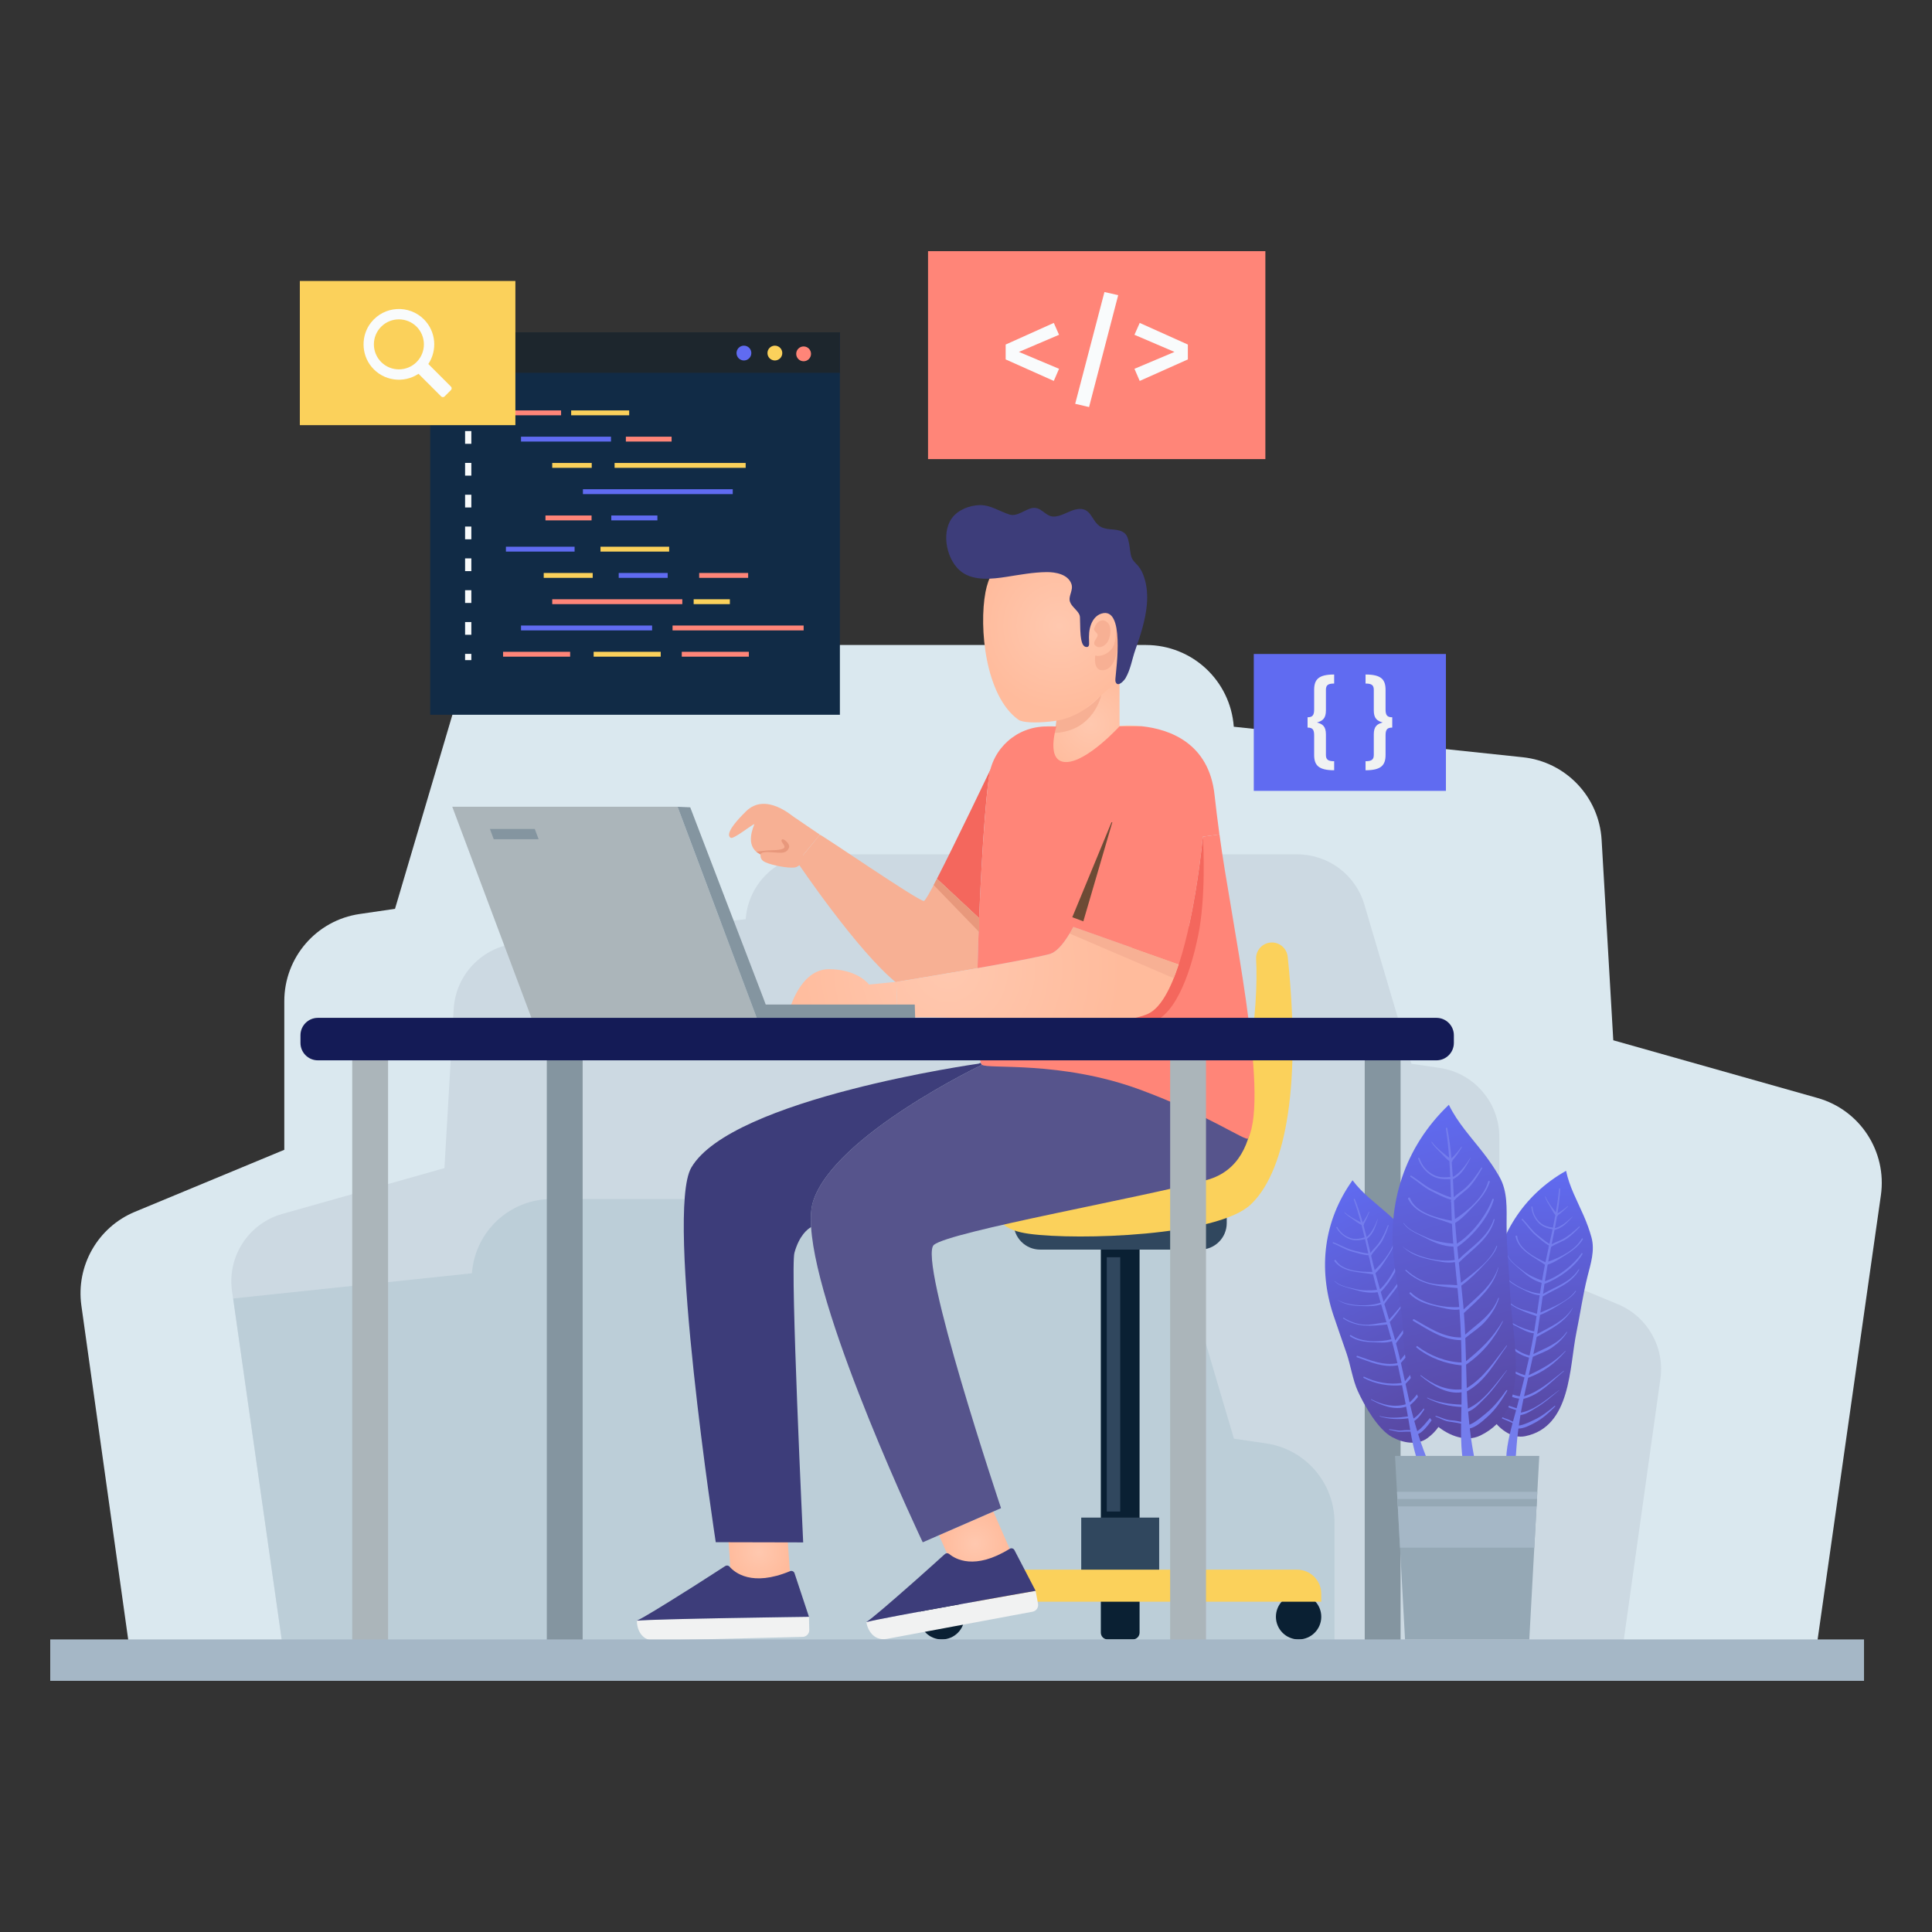 <svg width="500" height="500" viewBox="0 0 500 500" fill="none" xmlns="http://www.w3.org/2000/svg">
<rect x="0" y="0" width="500" height="500" fill="#333333" stroke="none"/>
<path d="M486.774 309.323L469.638 429.642H33.924L21.056 337.856C19.625 327.571 25.31 317.606 34.905 313.617L73.576 297.568V259.109C73.576 247.779 81.871 238.17 93.084 236.541L102.228 235.202L117.588 183.266C120.45 173.566 129.356 166.926 139.454 166.926H296.562C302.538 166.926 308.012 169.232 312.093 173.022C316.175 176.826 318.865 182.113 319.303 188.078L394.113 195.976C405.219 197.156 413.832 206.181 414.495 217.326L417.517 269.223L470.381 284.159C481.38 287.256 488.377 298.018 486.774 309.323Z" fill="#DAE8EF"/>
<path d="M60.046 334.137L73.648 429.641H419.5L429.714 356.784C430.85 348.621 426.337 340.711 418.721 337.545L388.026 324.806V294.279C388.026 285.285 381.441 277.659 372.541 276.366L365.282 275.303L353.09 234.077C350.818 226.377 343.749 221.107 335.733 221.107H211.03C206.286 221.107 201.941 222.938 198.701 225.946C195.461 228.965 193.326 233.162 192.978 237.896L133.596 244.166C124.781 245.103 117.943 252.266 117.417 261.112L115.019 302.306L73.058 314.161C64.328 316.622 58.774 325.164 60.046 334.137Z" fill="#CCD9E2"/>
<path d="M345.372 394.053C345.372 383.76 337.835 375.031 327.651 373.551L319.343 372.334L305.39 325.152C302.789 316.339 294.699 310.308 285.525 310.308H142.799C137.37 310.308 132.398 312.402 128.689 315.846C124.981 319.301 122.537 324.105 122.14 329.522L60.347 336.046L73.677 429.641H346.939L345.373 428.991V394.053H345.372Z" fill="#BCCED8"/>
<path d="M217.362 86.022H111.341V184.979H217.362V86.022Z" fill="#112B46"/>
<path d="M217.362 86.022H111.341V96.487H217.362V86.022Z" fill="#1D262D"/>
<path d="M194.445 91.373C194.445 92.433 193.586 93.291 192.527 93.291C191.467 93.291 190.609 92.433 190.609 91.373C190.609 90.314 191.467 89.455 192.527 89.455C193.586 89.455 194.445 90.314 194.445 91.373Z" fill="#606BF1"/>
<path d="M202.455 91.373C202.455 92.433 201.596 93.291 200.537 93.291C199.477 93.291 198.618 92.433 198.618 91.373C198.618 90.314 199.477 89.455 200.537 89.455C201.596 89.455 202.455 90.314 202.455 91.373Z" fill="#FBD15B"/>
<path d="M209.893 91.575C209.893 92.635 209.034 93.494 207.975 93.494C206.915 93.494 206.056 92.635 206.056 91.575C206.056 90.516 206.915 89.657 207.975 89.657C209.034 89.657 209.893 90.516 209.893 91.575Z" fill="#FF8578"/>
<path d="M145.209 106.216H130.193V107.478H145.209V106.216Z" fill="#FF8578"/>
<path d="M162.833 106.216H147.817V107.478H162.833V106.216Z" fill="#FBD15B"/>
<path d="M158.123 113.014H134.838V114.276H158.123V113.014Z" fill="#606BF1"/>
<path d="M173.809 113.014H161.973V114.276H173.809V113.014Z" fill="#FF8578"/>
<path d="M153.141 119.813H142.915V121.075H153.141V119.813Z" fill="#FBD15B"/>
<path d="M192.979 119.813H159.052V121.075H192.979V119.813Z" fill="#FBD15B"/>
<path d="M189.632 126.612H150.858V127.874H189.632V126.612Z" fill="#606BF1"/>
<path d="M153.097 133.411H141.164V134.673H153.097V133.411Z" fill="#FF8578"/>
<path d="M170.136 133.411H158.203V134.673H170.136V133.411Z" fill="#606BF1"/>
<path d="M147.552 168.684H130.193V169.945H147.552V168.684Z" fill="#FF8578"/>
<path d="M170.993 168.684H153.633V169.945H170.993V168.684Z" fill="#FBD15B"/>
<path d="M193.801 168.684H176.441V169.945H193.801V168.684Z" fill="#FF8578"/>
<path d="M168.764 161.886H134.838V163.148H168.764V161.886Z" fill="#606BF1"/>
<path d="M207.98 161.886H174.053V163.148H207.98V161.886Z" fill="#FF8578"/>
<path d="M176.581 155.087H142.915V156.349H176.581V155.087Z" fill="#FF8578"/>
<path d="M188.887 155.087H179.517V156.349H188.887V155.087Z" fill="#FBD15B"/>
<path d="M153.39 148.287H140.716V149.549H153.39V148.287Z" fill="#FBD15B"/>
<path d="M172.795 148.287H160.121V149.549H172.795V148.287Z" fill="#606BF1"/>
<path d="M193.62 148.287H180.946V149.549H193.62V148.287Z" fill="#FF8578"/>
<path d="M173.179 141.488H155.407V142.75H173.179V141.488Z" fill="#FBD15B"/>
<path d="M148.703 141.488H130.932V142.75H148.703V141.488Z" fill="#606BF1"/>
<path d="M121.98 105.004H120.365V106.62H121.98V105.004Z" fill="#F9FBFC"/>
<path d="M121.981 164.279H120.366V160.985H121.981V164.279ZM121.981 156.043H120.366V152.748H121.981V156.043ZM121.981 147.805H120.366V144.509H121.981V147.805ZM121.981 139.568H120.366V136.273H121.981V139.568ZM121.981 131.331H120.366V128.036H121.981V131.331ZM121.981 123.094H120.366V119.799H121.981V123.094ZM121.981 114.856H120.366V111.561H121.981V114.856Z" fill="#F9FBFC"/>
<path d="M121.98 169.222H120.365V170.838H121.98V169.222Z" fill="#F9FBFC"/>
<path d="M327.477 65H240.174V118.813H327.477V65Z" fill="#FF8578"/>
<path d="M274.081 86.643L263.695 91.076L274.081 95.444L272.722 98.583L260.265 93.017V89.167L272.722 83.569L274.081 86.643Z" fill="#F9FBFC"/>
<path d="M289.388 76.387L281.849 105.346L278.257 104.505L285.828 75.579L289.388 76.387Z" fill="#F9FBFC"/>
<path d="M307.414 89.168V93.018L294.956 98.584L293.598 95.445L303.952 91.077L293.598 86.644L294.956 83.571L307.414 89.168Z" fill="#F9FBFC"/>
<path d="M374.204 169.25H324.478V204.676H374.204V169.25Z" fill="#606BF1"/>
<path d="M345.279 176.899C343.679 176.899 343.146 177.33 343.146 178.523V183.855C343.146 185.938 342.283 186.572 340.836 186.979C342.283 187.359 343.146 187.994 343.146 190.05V195.382C343.146 196.575 343.705 197.007 345.279 197.007V199.342C341.242 199.342 340.099 198.048 340.099 195.356V190.303C340.099 188.856 339.718 188.298 338.398 188.298V185.632C339.718 185.632 340.099 185.049 340.099 183.601V178.548C340.099 175.831 341.242 174.562 345.279 174.562V176.899Z" fill="#F1F2F2"/>
<path d="M358.583 178.549V183.602C358.583 185.049 358.963 185.633 360.31 185.633V188.299C358.965 188.299 358.583 188.858 358.583 190.304V195.357C358.583 198.047 357.441 199.343 353.403 199.343V197.007C354.977 197.007 355.536 196.576 355.536 195.383V190.051C355.536 187.995 356.399 187.36 357.846 186.98C356.399 186.573 355.536 185.938 355.536 183.856V178.524C355.536 177.331 355.003 176.899 353.403 176.899V174.564C357.441 174.563 358.583 175.832 358.583 178.549Z" fill="#F1F2F2"/>
<path d="M133.381 72.717H77.597V110.029H133.381V72.717Z" fill="#FBD15B"/>
<path d="M96.059 83.428C93.396 86.761 93.437 91.632 96.151 94.925C99.234 98.667 104.516 99.269 108.311 96.738L114.166 102.592C114.412 102.839 114.813 102.839 115.06 102.592L116.705 100.948C116.952 100.701 116.952 100.3 116.705 100.053L110.851 94.199C113.222 90.643 112.843 85.782 109.707 82.646C105.893 78.832 99.524 79.092 96.059 83.428ZM107.811 93.699C105.286 96.224 101.179 96.222 98.655 93.699C96.13 91.174 96.13 87.067 98.655 84.543C101.179 82.018 105.286 82.018 107.811 84.543C110.335 87.066 110.336 91.174 107.811 93.699Z" fill="#F9FBFC"/>
<path d="M295.655 187.967C295.533 189.2 293.849 202.067 280.618 202.067C266.727 202.067 269.054 188.314 269.054 188.314L269.036 188.227C270.39 187.949 271.849 187.845 273.394 188.019V181.506L289.161 172.686H289.733V187.879C289.733 187.879 292.234 187.585 295.655 187.967Z" fill="url(#paint0_radial_151_2)"/>
<path d="M287.998 143.621C290.233 145.888 291.923 148.822 292.736 152.408C294.251 159.087 292.825 166.155 290.887 172.592C290.556 173.693 290.18 174.803 289.5 175.73C289.014 176.391 288.39 176.937 287.771 177.475C284.966 179.917 282.163 182.36 279.364 184.81C277.468 186.47 265.791 187.854 263.562 186.26C254.974 180.12 253.322 162.331 255.042 153.237C257.893 138.149 277.285 132.754 287.998 143.621Z" fill="url(#paint1_radial_151_2)"/>
<path d="M283.174 162.928C283.289 161.476 284.782 159.885 286.281 160.828C287.832 161.804 287.467 164.383 286.824 165.802C286.32 166.915 284.633 168.133 283.491 167.098C282.533 166.231 284.021 165.207 284.07 164.416C284.113 163.703 282.688 163.193 283.271 162.43" fill="#F7B094"/>
<path d="M283.449 169.643C285.014 170.113 287.665 168.919 288.337 166.739C289.007 164.559 288.936 162.07 288.936 162.07C288.936 162.07 289.724 164.044 289.318 167.218C288.913 170.394 287.8 173.419 285.308 173.458C282.816 173.498 283.449 169.643 283.449 169.643Z" fill="#F7B094"/>
<path d="M281.529 167.383C281.478 167.408 281.42 167.427 281.354 167.437C280.385 167.572 279.999 166.4 279.854 165.665C279.519 163.951 279.572 162.217 279.511 160.483C279.497 160.048 279.532 159.507 279.353 159.099C278.809 157.852 277.358 157.041 276.916 155.755C276.401 154.257 277.855 152.763 277.278 151.123C276.394 148.611 273.169 148.034 270.837 148.061C267.337 148.102 263.925 148.751 260.471 149.287C256.825 149.853 252.165 150.39 248.952 148.084C245.08 145.305 243.463 138.061 246.353 134.096C247.927 131.934 250.915 130.783 253.532 130.723C256.307 130.66 258.651 132.313 261.195 133.146C263.222 133.809 265.183 131.87 267.077 131.491C269.458 131.015 270.47 133.614 272.576 133.686C274.622 133.756 276.631 132.157 278.621 131.793C282.588 131.069 282.354 135.053 285.017 136.414C286.671 137.259 288.808 136.748 290.482 137.607C291.754 138.26 291.932 139.408 292.209 140.708C292.448 141.832 292.462 143.129 292.832 144.198C293.164 145.158 293.972 145.765 294.601 146.517C295.288 147.336 295.726 148.294 296.075 149.322C296.846 151.601 297.018 154.06 296.807 156.447C296.453 160.454 295.164 164.397 293.826 168.17C292.958 170.619 292.635 173.168 291.299 175.485C290.941 176.108 289.348 177.926 288.755 176.572C288.628 176.282 288.648 175.952 288.67 175.635C288.846 173.112 291.196 156.848 285.036 158.802C283.743 159.212 282.876 160.288 282.393 161.516C281.817 162.984 281.776 164.463 281.85 166.015C281.861 166.237 281.866 166.46 281.857 166.681C281.846 166.969 281.775 167.26 281.529 167.383Z" fill="#3D3D7A"/>
<path d="M273.394 186.53C280.4 185.404 285.022 179.87 285.022 179.87C285.022 179.87 283.132 189.197 272.974 189.69L273.394 186.53Z" fill="#F7B094"/>
<path d="M284.894 313.653H294.922V409.862C294.922 410.838 294.131 411.629 293.155 411.629H286.661C285.685 411.629 284.894 410.838 284.894 409.862V313.653Z" fill="#0A2033"/>
<path d="M262.334 315.03H317.48V316.535C317.48 320.325 314.408 323.397 310.618 323.397H269.196C265.406 323.397 262.334 320.325 262.334 316.535V315.03Z" fill="#30475E"/>
<path d="M284.894 400.222H294.922V422.517C294.922 423.493 294.131 424.284 293.155 424.284H286.661C285.685 424.284 284.894 423.493 284.894 422.517V400.222Z" fill="#0A2033"/>
<path d="M237.871 418.415C237.871 421.656 240.499 424.284 243.74 424.284C246.981 424.284 249.609 421.656 249.609 418.415C249.609 415.174 246.981 412.546 243.74 412.546C240.499 412.546 237.871 415.174 237.871 418.415Z" fill="#0A2033"/>
<path d="M330.206 418.415C330.206 421.656 332.834 424.284 336.074 424.284C339.315 424.284 341.943 421.656 341.943 418.415C341.943 415.174 339.315 412.546 336.074 412.546C332.832 412.546 330.206 415.174 330.206 418.415Z" fill="#0A2033"/>
<path d="M279.821 410.378H299.994V392.751H279.821V410.378Z" fill="#30475E"/>
<path d="M237.871 414.526H341.943V412.481C341.943 409.029 339.145 406.231 335.693 406.231H244.123C240.671 406.231 237.872 409.029 237.872 412.481V414.526H237.871Z" fill="#FBD15B"/>
<path d="M289.907 325.374H286.428V391.177H289.907V325.374Z" fill="#30475E"/>
<path d="M329.303 243.917C326.896 243.842 324.94 245.833 325.079 248.236C325.768 260.18 323.236 289.317 312.112 299.259C298.509 311.414 259.957 309.759 259.957 309.759C259.957 309.759 253.591 317.573 266.324 319.308C279.058 321.045 314.943 319.887 323.625 311.784C332.029 303.941 337.018 283.391 333.258 247.622C333.042 245.57 331.364 243.981 329.303 243.917Z" fill="#FBD15B"/>
<path d="M257.072 391.178L261.656 401.631L247.609 407.795L243.008 397.307L257.072 391.178Z" fill="url(#paint2_radial_151_2)"/>
<path d="M323.315 274.995C322.447 276.731 260.032 275.029 254.137 275.567C254.137 275.567 215.937 293.799 210.449 310.869C209.894 312.588 209.737 314.863 209.911 317.571C211.439 341.602 238.805 399.147 238.805 399.147L243.006 397.306L257.072 391.177L259.068 390.308C259.068 390.308 237.364 325.627 241.704 322.155C246.045 318.683 295.238 310 312.306 305.382C329.393 300.746 323.315 274.995 323.315 274.995Z" fill="#56548C"/>
<path d="M203.519 393.867L204.615 409.571H189.283L188.186 393.832L203.519 393.867Z" fill="url(#paint3_radial_151_2)"/>
<path d="M253.826 275.03L253.27 275.273C253.27 275.273 189.319 284.25 178.901 302.188C172.129 313.857 185.237 399.118 185.237 399.118L207.862 399.17C207.862 399.17 204.477 328.147 205.606 324.188C206.874 319.673 209.044 318.041 209.912 317.572C209.738 314.864 209.895 312.588 210.45 310.87C215.938 293.801 254.139 275.569 254.139 275.569C254.016 275.482 253.911 275.291 253.826 275.03Z" fill="#3D3D7A"/>
<path d="M315.595 215.94L311.306 216.531C311.306 216.531 310.264 228.095 307.712 239.66L254.283 259.941L253.554 263.813C253.328 263.795 253.103 263.778 252.894 263.761C252.912 264.559 252.912 265.341 252.946 266.07C253.068 270.532 253.363 273.745 253.832 275.03C253.919 275.29 254.023 275.481 254.145 275.568C255.597 276.751 274.493 274.458 294.923 281.959C312.641 288.465 322.571 295.571 323.031 294.616C328.596 283.04 318.46 237.611 315.595 215.94Z" fill="#FF8578"/>
<path d="M310.021 242.438C308.597 249.279 304.916 262.892 297.692 264.716C288.263 267.112 270.031 266.991 252.945 266.07C252.91 265.341 252.91 264.56 252.893 263.761C253.102 263.778 253.327 263.796 253.553 263.813L254.282 259.941L307.711 239.66C310.264 228.095 311.305 216.531 311.305 216.531C311.305 216.531 311.305 216.6 311.323 216.722C311.427 218.511 312.156 232.332 310.021 242.438Z" fill="#F4675D"/>
<path d="M256.464 198.872C255.509 200.609 254.137 219.188 253.391 237.628L242.469 227.435C247.105 218.458 256.464 198.872 256.464 198.872Z" fill="#F4675D"/>
<path d="M249.918 251.103C240.698 252.701 232.224 254.072 232.224 254.072L232.207 254.523C221.944 246.328 206.335 223.111 206.335 223.111C206.335 223.111 211.006 217.502 212.169 216.027C212.342 215.801 237.797 233.321 239.1 233.164C239.431 233.13 240.733 230.837 242.47 227.435L253.392 237.628C253.218 242.021 253.079 246.396 252.992 250.547C251.967 250.738 250.942 250.912 249.918 251.103Z" fill="#F7B094"/>
<path d="M232.224 254.072L231.998 261.677H204.216C204.216 261.677 206.977 250.825 214.497 250.825C222.015 250.825 224.915 254.801 224.915 254.801L232.224 254.072Z" fill="url(#paint4_radial_151_2)"/>
<path d="M211.961 215.853L212.17 216.027C211.006 217.503 206.336 223.112 206.336 223.112L203.436 221.063C203.436 221.063 200.241 223.009 196.525 220.976C192.653 218.876 195.049 213.859 195.248 213.264C194.497 213.476 189.858 217.226 189.128 216.827C188.399 216.427 187.861 215.108 193.053 209.986C198.227 204.864 205.277 211.444 205.486 211.444L211.961 215.853Z" fill="#F7B094"/>
<path d="M197.128 220.105C197.128 220.105 196.009 222.202 197.999 223.112C199.989 224.023 203.861 224.681 205.524 224.521C207.187 224.361 208.509 222.033 208.509 222.033L203.472 217.307H199.445L197.128 220.105Z" fill="#F7B094"/>
<path d="M196.83 221.134C197.128 220.105 199.988 220.654 201.761 220.696C203.068 220.727 203.783 220.385 204.187 219.39C204.591 218.395 202.695 216.808 202.321 217.306C201.948 217.804 203.006 218.504 203.036 219.165C203.068 219.825 201.17 220.043 199.71 220.043C198.248 220.043 195.726 220.423 195.726 220.423L196.83 221.134Z" fill="#E8987C"/>
<path d="M304.996 249.523L277.787 239.886C275.808 243.585 273.689 246.364 271.588 246.919C268.41 247.752 260.735 249.194 252.991 250.548C251.966 250.739 250.942 250.912 249.917 251.103C240.697 252.701 232.223 254.072 232.223 254.072L232.206 254.523V254.819L231.997 261.678V263.418C231.997 263.418 241.235 262.945 252.887 263.761C269.192 264.924 290.219 265.619 297.182 262.337C300.447 260.792 303.051 255.722 305.101 249.471C305.066 249.488 305.031 249.505 304.996 249.523Z" fill="url(#paint5_radial_151_2)"/>
<path d="M277.787 239.886L304.996 249.523L303.765 253.158L276.834 241.607L277.787 239.886Z" fill="#F7B094"/>
<path d="M277.787 239.886C275.808 243.585 273.689 246.363 271.588 246.919C268.41 247.752 260.735 249.193 252.991 250.548C253.078 246.397 253.217 242.022 253.391 237.629C254.137 219.188 255.509 200.609 256.464 198.873C258.027 195.973 262.298 189.67 269.035 188.228L269.053 188.315C269.053 188.315 266.726 202.068 280.617 202.068C293.849 202.068 295.532 189.201 295.654 187.969C302.461 188.733 312.896 192.137 314.337 205.819C314.633 208.528 315.049 212.001 315.587 215.943L311.299 216.533C311.299 216.533 309.562 235.807 305.1 249.473C305.065 249.49 305.03 249.508 304.995 249.525L277.787 239.886Z" fill="#FF8578"/>
<path d="M277.506 237.378L288.37 211.077L280.366 238.441L277.506 237.378Z" fill="#6D4B35"/>
<path d="M295.655 187.968H289.734C289.734 187.968 281.309 197.22 275.892 197.22C270.475 197.22 273.396 188.02 273.396 188.02H270.754C263.162 188.02 256.774 193.72 255.915 201.264C255.817 202.128 255.727 202.947 255.65 203.688C255.071 209.285 277.745 213.359 277.745 213.359L289.419 212.705L296.508 198.873L297.921 193.208L295.655 187.968Z" fill="#FF8578"/>
<path d="M224.206 419.826C224.733 422.655 226.694 424.666 229.524 424.138L267.237 417.104C268.191 416.926 268.82 416.009 268.642 415.055L268.018 411.708C268.018 411.708 228.355 418.649 224.188 419.805L224.206 419.826Z" fill="#F1F2F2"/>
<path d="M235.426 410.331C235.819 409.989 236.198 409.65 236.591 409.309C237.348 408.632 238.092 407.973 238.808 407.334C239.186 406.996 239.565 406.657 239.916 406.34C240.605 405.723 241.253 405.144 241.835 404.626C242.253 404.249 242.643 403.891 242.995 403.574C243.639 402.996 244.166 402.524 244.534 402.194C244.854 401.908 245.328 401.894 245.657 402.17C247.208 403.473 252.218 406.454 261.294 400.837C261.724 400.571 262.295 400.71 262.529 401.159L268.017 411.706C268.017 411.706 228.354 418.647 224.186 419.803C225.557 418.951 230.62 414.57 235.426 410.331Z" fill="#3D3D7A"/>
<path d="M164.811 419.456C164.882 422.333 166.497 424.631 169.374 424.561L207.726 423.625C208.696 423.601 209.464 422.796 209.44 421.826L209.357 418.423C209.357 418.423 169.094 418.956 164.796 419.433L164.811 419.456Z" fill="#F1F2F2"/>
<path d="M177.401 411.869C177.844 411.594 178.271 411.321 178.714 411.047C179.568 410.499 180.408 409.966 181.217 409.451C181.644 409.177 182.071 408.903 182.469 408.646C183.247 408.146 183.979 407.679 184.636 407.26C185.108 406.954 185.551 406.665 185.949 406.407C186.677 405.94 187.272 405.557 187.688 405.29C188.049 405.058 188.52 405.12 188.8 405.445C190.123 406.979 194.595 410.719 204.45 406.621C204.917 406.427 205.459 406.655 205.618 407.136L209.356 418.424C209.356 418.424 169.093 418.957 164.795 419.433C166.284 418.807 171.981 415.288 177.401 411.869Z" fill="#3D3D7A"/>
<path d="M137.53 263.417L117.048 208.792H175.358L195.841 263.417H137.53Z" fill="#ABB5BA"/>
<path d="M199.444 263.417H195.841L175.358 208.792L178.632 208.937L197.576 258.382L199.444 263.417Z" fill="#8495A0"/>
<path d="M198.314 263.417H236.844L236.74 259.973C236.74 259.973 198.17 259.973 197.526 259.973" fill="#8495A0"/>
<path d="M362.467 273.835H353.19V426.241H362.467V273.835Z" fill="#8495A0"/>
<path d="M312.112 273.835H302.835V426.241H312.112V273.835Z" fill="#ABB5BA"/>
<path d="M150.788 273.835H141.512V426.241H150.788V273.835Z" fill="#8495A0"/>
<path d="M100.434 273.835H91.157V426.241H100.434V273.835Z" fill="#ABB5BA"/>
<path d="M371.751 274.415H82.27C79.78 274.415 77.761 272.396 77.761 269.906V267.927C77.761 265.436 79.78 263.417 82.27 263.417H371.75C374.24 263.417 376.259 265.437 376.259 267.927V269.906C376.26 272.397 374.241 274.415 371.751 274.415Z" fill="#141B56"/>
<path d="M126.783 214.533L127.781 217.193H139.397L138.399 214.533H126.783Z" fill="#8495A0"/>
<path d="M242.47 227.436L241.636 229.046L253.391 241.195V237.629L242.47 227.436Z" fill="#E8987C"/>
<path d="M482.405 424.282H13V435H482.405V424.282Z" fill="#A5B7C6"/>
<path d="M407.983 344.785C406.118 353.833 406.68 369.245 394.71 371.686C391.487 372.343 388.373 370.109 386.5 367.548C384.048 364.198 383.461 357.105 383.504 353.049C383.538 349.834 384.635 346.249 384.988 343.006C385.369 339.503 385.679 335.993 386.088 332.492C387.56 319.877 394.151 309.303 405.298 303.005C406.161 307.146 408.128 310.651 409.861 314.628C410.652 316.44 411.366 318.352 411.88 320.252C412.791 323.615 411.688 327.016 410.87 330.237C409.661 335.002 408.977 339.966 407.983 344.785Z" fill="url(#paint6_linear_151_2)"/>
<path d="M392.686 371.989C392.77 371.231 392.864 370.471 392.964 369.712C394.394 369.709 395.883 368.896 397.084 368.274C399.166 367.194 400.854 365.647 402.491 363.993C402.578 363.905 402.431 363.762 402.338 363.84C400.706 365.211 399.015 366.538 397.073 367.443C395.991 367.947 394.408 368.772 393.074 368.932C393.2 368.027 393.339 367.123 393.489 366.221C394.978 366.038 396.342 365.06 397.603 364.312C399.747 363.041 401.59 361.395 403.5 359.811C403.522 359.792 403.496 359.76 403.473 359.776C400.55 361.898 397.294 364.92 393.598 365.582C393.793 364.451 394.001 363.324 394.238 362.204C394.25 362.145 394.263 362.087 394.276 362.029C398.554 360.946 401.45 357.59 404.725 354.878C404.778 354.834 404.722 354.743 404.665 354.786C401.439 357.291 398.408 360.152 394.419 361.367C394.765 359.765 395.124 358.167 395.486 356.572C399.359 355.144 402.451 352.876 405.156 349.716C405.201 349.663 405.126 349.589 405.077 349.64C402.277 352.555 399.192 354.23 395.641 355.888C395.998 354.309 396.354 352.729 396.689 351.146C398.364 350.322 400.126 349.821 401.673 348.737C403.199 347.669 404.569 346.395 405.551 344.805C405.603 344.722 405.478 344.642 405.423 344.723C403.257 347.836 399.991 348.806 396.835 350.444C397.143 348.968 397.43 347.486 397.686 345.997C401.203 344.061 405.025 342.265 407.018 338.554C407.038 338.517 406.987 338.481 406.964 338.517C404.852 341.927 401.162 343.396 397.811 345.252C397.854 344.987 397.903 344.723 397.945 344.456C398.16 343.075 398.362 341.693 398.56 340.31C400.581 339.501 402.507 338.358 404.326 337.174C405.617 336.334 406.997 335.5 407.841 334.18C407.894 334.097 407.773 334.011 407.716 334.092C405.829 336.794 401.698 338.356 398.647 339.709C398.846 338.313 399.041 336.915 399.24 335.519C402.627 333.47 406.61 332.336 408.693 328.643C408.755 328.534 408.594 328.433 408.526 328.54C406.367 331.913 402.569 332.953 399.333 334.866C399.457 334.001 399.584 333.136 399.714 332.272C403.37 330.928 407.622 327.867 409.549 324.561C409.656 324.38 409.392 324.21 409.273 324.385C407.306 327.286 403.356 330.438 399.82 331.585C400.037 330.185 400.263 328.786 400.512 327.389C400.537 327.351 400.555 327.31 400.566 327.265C402.207 326.782 403.831 325.624 405.247 324.751C406.955 323.696 408.587 322.472 409.649 320.739C409.767 320.548 409.456 320.371 409.345 320.567C407.72 323.466 403.867 325.409 400.676 326.515C400.77 326.007 400.862 325.497 400.963 324.989C401.114 324.228 401.268 323.468 401.424 322.708C402.73 321.806 404.388 321.374 405.7 320.422C406.84 319.594 407.836 318.596 408.813 317.585C408.91 317.485 408.766 317.33 408.663 317.427C407.339 318.671 405.977 319.864 404.367 320.727C403.466 321.21 402.439 321.485 401.566 322.013C401.821 320.771 402.076 319.528 402.318 318.285C402.333 318.282 402.348 318.278 402.365 318.275C402.38 318.279 402.396 318.282 402.411 318.285C402.502 318.303 402.573 318.271 402.627 318.219C404.402 317.771 405.762 316.241 406.955 314.938C406.984 314.906 406.94 314.862 406.91 314.891C405.657 316.05 404.234 317.331 402.556 317.829C402.549 317.828 402.545 317.823 402.539 317.822C402.495 317.816 402.454 317.809 402.411 317.802C402.606 316.79 402.791 315.775 402.96 314.759C403.088 314.736 403.2 314.626 403.17 314.498C404.111 313.865 404.968 313.06 405.771 312.271C405.83 312.212 405.746 312.119 405.682 312.174C404.847 312.894 404.023 313.487 403.083 314.008C403.415 311.908 403.672 309.797 403.789 307.665C403.8 307.467 403.501 307.465 403.484 307.66C403.298 309.711 403 311.744 402.647 313.766C401.667 312.481 400.577 311.157 399.978 309.685C399.947 309.609 399.826 309.64 399.852 309.722C400.145 310.636 400.65 311.435 401.151 312.248C401.598 312.975 401.956 313.822 402.527 314.467C402.33 315.553 402.116 316.637 401.893 317.718C400.702 317.527 399.609 317.301 398.625 316.439C397.421 315.383 396.736 313.947 396.617 312.356C396.602 312.16 396.293 312.161 396.311 312.357C396.447 313.838 397.036 315.23 398.049 316.334C399.114 317.496 400.365 317.866 401.8 318.163C401.539 319.412 401.269 320.66 400.994 321.906C399.912 321.258 398.906 320.409 397.932 319.632C396.358 318.378 395.429 316.868 394.063 315.455C393.926 315.314 393.703 315.518 393.838 315.662C395.118 317.023 395.984 318.497 397.44 319.72C398.489 320.6 399.646 321.703 400.896 322.354C400.882 322.42 400.867 322.486 400.853 322.552C400.84 322.565 400.825 322.575 400.812 322.588C400.716 322.681 400.727 322.789 400.784 322.867C400.521 324.062 400.26 325.256 400.007 326.452C399.992 326.527 399.978 326.602 399.963 326.677C397.178 325.403 393.018 323.189 392.65 319.959C392.615 319.651 392.156 319.737 392.227 320.051C393.051 323.706 397.068 325.327 399.836 327.32C399.563 328.673 399.313 330.03 399.083 331.39C397.285 330.771 395.574 330.006 394.065 328.805C392.691 327.713 390.749 326.396 390.131 324.705C390.111 324.652 390.033 324.686 390.05 324.739C390.623 326.42 392.365 327.576 393.633 328.723C395.243 330.179 396.889 331.415 398.958 331.997C398.942 332.057 398.938 332.119 398.952 332.179C398.811 333.042 398.674 333.905 398.541 334.769C395.16 334.509 390.429 331.941 388.701 329.384C388.694 329.372 388.678 329.385 388.684 329.397C389.862 331.347 391.645 332.489 393.653 333.479C395.154 334.218 396.774 335.092 398.472 335.219C398.229 336.818 397.995 338.42 397.756 340.021C396.288 339.474 394.734 339.213 393.283 338.631C391.125 337.767 389.477 336.216 388.207 334.309C388.131 334.194 387.939 334.29 388.014 334.411C390.355 338.132 393.721 339.225 397.666 340.618C397.47 341.931 397.264 343.244 397.047 344.553C393.818 343.935 389.643 341.964 388.009 339.159C387.89 338.953 387.561 339.125 387.681 339.332C388.713 341.129 390.491 342.265 392.304 343.182C393.611 343.841 395.409 344.935 396.965 345.052C396.958 345.095 396.951 345.138 396.945 345.181C396.625 347.067 396.253 348.943 395.85 350.813C392.243 349.907 389.912 347.234 387.291 344.735C387.108 344.561 386.823 344.826 387.005 345.004C389.675 347.632 392.022 350.39 395.732 351.362C395.399 352.883 395.045 354.401 394.678 355.914C391.606 355.055 388.566 352.876 386.579 350.372C386.438 350.195 386.191 350.435 386.325 350.611C388.39 353.328 391.366 355.378 394.536 356.501C394.138 358.126 393.726 359.746 393.308 361.366C390.152 360.885 387.721 358.91 385.778 356.413C385.732 356.356 385.631 356.432 385.675 356.492C387.402 358.894 390.013 361.668 393.156 361.959C393.023 362.477 392.889 362.993 392.756 363.51C392.676 363.822 392.591 364.138 392.505 364.457C390.125 363.756 387.917 362.901 385.953 361.298C385.898 361.254 385.836 361.339 385.887 361.385C387.753 363.066 389.987 364.198 392.375 364.933C392.11 365.905 391.83 366.905 391.554 367.925C390.964 367.65 390.393 367.349 389.747 367.155C388.563 366.8 387.797 366.05 386.767 365.43C386.672 365.374 386.566 365.508 386.66 365.57C387.565 366.16 388.2 366.919 389.233 367.308C389.997 367.596 390.717 367.964 391.455 368.291C390.371 372.334 389.411 376.631 389.932 380.512C390.047 381.373 391.491 381.601 391.714 380.685C392.4 377.87 392.364 374.865 392.686 371.989Z" fill="#747DED"/>
<path d="M370.103 342.194C372.231 351.184 379.245 364.918 369.424 372.183C366.779 374.139 363.014 373.427 360.234 371.897C356.597 369.895 353.072 363.713 351.399 360.017C350.073 357.089 349.554 353.375 348.505 350.287C347.372 346.951 346.172 343.637 345.064 340.292C341.075 328.234 342.586 315.867 350.035 305.453C352.565 308.842 355.828 311.19 359.078 314.063C360.559 315.373 362.013 316.805 363.281 318.311C365.528 320.975 365.962 324.523 366.581 327.788C367.496 332.617 368.971 337.408 370.103 342.194Z" fill="url(#paint7_linear_151_2)"/>
<path d="M367.717 373.315C367.473 372.591 367.238 371.863 367.008 371.134C368.303 370.526 369.31 369.161 370.136 368.091C371.568 366.233 372.445 364.118 373.23 361.927C373.271 361.811 373.078 361.744 373.027 361.855C372.127 363.785 371.153 365.702 369.775 367.343C369.007 368.257 367.92 369.672 366.778 370.38C366.509 369.507 366.254 368.629 366.009 367.747C367.282 366.954 368.107 365.491 368.934 364.28C370.34 362.223 371.317 359.953 372.38 357.71C372.392 357.685 372.355 357.665 372.341 357.69C370.587 360.848 368.91 364.962 365.837 367.121C365.538 366.014 365.251 364.904 364.992 363.789C364.979 363.73 364.966 363.673 364.953 363.614C368.375 360.826 369.583 356.563 371.408 352.721C371.438 352.659 371.348 352.6 371.316 352.664C369.448 356.297 367.908 360.169 364.805 362.954C364.442 361.357 364.094 359.756 363.749 358.157C366.656 355.228 368.501 351.868 369.622 347.861C369.64 347.794 369.541 347.758 369.518 347.825C368.21 351.65 366.12 354.469 363.601 357.472C363.259 355.888 362.914 354.307 362.55 352.729C363.72 351.275 365.106 350.077 366.052 348.442C366.984 346.831 367.688 345.097 367.908 343.242C367.92 343.144 367.773 343.126 367.757 343.223C367.107 346.96 364.556 349.217 362.386 352.034C362.041 350.566 361.676 349.102 361.281 347.645C363.652 344.404 366.359 341.164 366.599 336.958C366.602 336.917 366.54 336.906 366.534 336.948C366.059 340.932 363.333 343.82 361.079 346.918C361.007 346.659 360.939 346.399 360.865 346.141C360.478 344.797 360.077 343.459 359.673 342.123C361.164 340.535 362.428 338.687 363.577 336.845C364.392 335.539 365.291 334.2 365.499 332.648C365.513 332.55 365.366 332.524 365.35 332.622C364.78 335.868 361.694 339.029 359.498 341.542C359.088 340.193 358.677 338.843 358.268 337.493C360.473 334.206 363.605 331.498 363.936 327.27C363.945 327.144 363.757 327.122 363.741 327.248C363.209 331.216 360.202 333.762 358.077 336.863C357.825 336.026 357.573 335.188 357.328 334.349C360.075 331.587 362.637 327.017 362.991 323.207C363.011 322.997 362.7 322.955 362.666 323.164C362.108 326.623 359.856 331.147 357.135 333.68C356.74 332.32 356.354 330.956 355.991 329.585C355.998 329.54 355.997 329.495 355.988 329.451C357.272 328.319 358.255 326.585 359.17 325.195C360.274 323.518 361.236 321.719 361.467 319.7C361.494 319.477 361.136 319.448 361.12 319.673C360.871 322.986 358.196 326.374 355.77 328.725C355.641 328.224 355.51 327.723 355.386 327.219C355.201 326.466 355.021 325.712 354.841 324.958C355.644 323.588 356.966 322.497 357.753 321.08C358.437 319.848 358.919 318.523 359.378 317.195C359.423 317.062 359.228 316.983 359.174 317.114C358.499 318.801 357.769 320.457 356.673 321.919C356.06 322.736 355.244 323.42 354.676 324.267C354.384 323.033 354.089 321.8 353.785 320.569C353.798 320.561 353.81 320.55 353.823 320.541C353.838 320.537 353.853 320.533 353.87 320.53C353.959 320.507 354.011 320.449 354.036 320.379C355.457 319.224 356.043 317.262 356.576 315.578C356.589 315.537 356.53 315.516 356.515 315.555C355.868 317.134 355.118 318.897 353.808 320.055C353.801 320.056 353.796 320.054 353.788 320.056C353.746 320.068 353.706 320.08 353.664 320.092C353.413 319.092 353.152 318.095 352.877 317.102C352.984 317.027 353.039 316.881 352.958 316.777C353.545 315.807 353.981 314.716 354.375 313.662C354.404 313.582 354.289 313.534 354.254 313.612C353.801 314.617 353.305 315.502 352.673 316.37C352.087 314.327 351.43 312.304 350.636 310.322C350.563 310.138 350.291 310.262 350.357 310.446C351.055 312.385 351.642 314.353 352.176 316.335C350.745 315.583 349.198 314.844 348.034 313.762C347.974 313.705 347.877 313.784 347.935 313.847C348.586 314.553 349.381 315.064 350.178 315.59C350.89 316.06 351.572 316.676 352.362 317.021C352.642 318.088 352.906 319.161 353.159 320.235C351.998 320.564 350.913 320.82 349.656 320.454C348.119 320.005 346.891 318.992 346.112 317.6C346.016 317.43 345.737 317.56 345.836 317.73C346.584 319.014 347.706 320.029 349.09 320.602C350.546 321.205 351.836 321.013 353.262 320.677C353.552 321.919 353.835 323.164 354.112 324.41C352.857 324.279 351.587 323.934 350.376 323.641C348.419 323.167 346.94 322.192 345.105 321.488C344.921 321.417 344.805 321.696 344.987 321.77C346.723 322.464 348.129 323.435 349.966 323.929C351.289 324.284 352.802 324.796 354.211 324.859C354.225 324.924 354.24 324.99 354.254 325.056C354.248 325.073 354.238 325.088 354.232 325.106C354.185 325.231 354.239 325.324 354.324 325.37C354.589 326.563 354.855 327.757 355.133 328.949C355.15 329.022 355.169 329.096 355.187 329.171C352.125 329.191 347.418 328.94 345.722 326.167C345.56 325.903 345.181 326.175 345.377 326.429C347.666 329.395 351.993 329.168 355.342 329.807C355.666 331.149 356.012 332.485 356.378 333.815C354.487 334.013 352.613 334.041 350.739 333.59C349.033 333.179 346.716 332.806 345.442 331.533C345.401 331.493 345.345 331.558 345.383 331.598C346.612 332.881 348.679 333.194 350.313 333.698C352.386 334.339 354.4 334.765 356.521 334.419C356.532 334.48 356.555 334.538 356.593 334.587C356.829 335.429 357.069 336.269 357.314 337.108C354.139 338.299 348.766 337.969 346.121 336.379C346.109 336.371 346.099 336.39 346.111 336.398C348.002 337.67 350.1 337.953 352.338 338.002C354.011 338.038 355.85 338.147 357.442 337.545C357.897 339.098 358.36 340.649 358.819 342.201C357.258 342.325 355.739 342.743 354.177 342.828C351.856 342.956 349.707 342.244 347.75 341.052C347.631 340.98 347.499 341.149 347.618 341.226C351.311 343.612 354.825 343.18 358.99 342.779C359.365 344.053 359.733 345.329 360.089 346.608C356.901 347.41 352.284 347.386 349.62 345.533C349.425 345.397 349.2 345.691 349.396 345.829C351.091 347.022 353.182 347.301 355.213 347.366C356.676 347.413 358.768 347.646 360.227 347.095C360.239 347.137 360.251 347.178 360.263 347.221C360.77 349.065 361.224 350.924 361.648 352.789C357.995 353.489 354.754 352.051 351.322 350.89C351.083 350.809 350.937 351.17 351.177 351.255C354.706 352.51 357.997 354.021 361.772 353.335C362.112 354.856 362.431 356.379 362.737 357.907C359.591 358.425 355.913 357.732 353.055 356.301C352.852 356.199 352.73 356.522 352.925 356.625C355.944 358.216 359.508 358.819 362.855 358.5C363.179 360.141 363.49 361.784 363.795 363.428C360.732 364.325 357.694 363.56 354.878 362.116C354.813 362.083 354.752 362.195 354.817 362.232C357.396 363.681 360.935 365.093 363.907 364.031C364.005 364.556 364.102 365.081 364.199 365.606C364.257 365.924 364.315 366.245 364.371 366.57C361.918 366.94 359.556 367.097 357.099 366.472C357.03 366.455 357.009 366.558 357.076 366.579C359.476 367.315 361.98 367.398 364.455 367.057C364.626 368.05 364.794 369.075 364.973 370.115C364.322 370.115 363.677 370.084 363.011 370.181C361.788 370.359 360.776 370.001 359.581 369.875C359.471 369.863 359.431 370.029 359.544 370.046C360.612 370.199 361.51 370.62 362.61 370.536C363.424 370.474 364.232 370.503 365.04 370.488C365.762 374.611 366.707 378.912 368.816 382.21C369.284 382.942 370.689 382.54 370.505 381.615C369.94 378.767 368.639 376.057 367.717 373.315Z" fill="#747DED"/>
<path d="M390.849 335.226C391.354 346.649 396.701 364.969 383.081 371.527C379.413 373.294 374.999 371.557 371.975 369.053C368.017 365.776 365.162 357.445 363.984 352.565C363.051 348.697 363.279 344.063 362.719 340.066C362.115 335.747 361.423 331.441 360.851 327.118C358.793 311.535 363.494 296.85 374.961 285.915C377.252 290.622 380.674 294.231 383.961 298.476C385.458 300.411 386.894 302.489 388.087 304.612C390.201 308.373 389.909 312.786 389.903 316.9C389.896 322.98 390.579 329.145 390.849 335.226Z" fill="url(#paint8_linear_151_2)"/>
<path d="M380.742 372.507C380.614 371.57 380.496 370.631 380.386 369.691C382.101 369.253 383.641 367.826 384.893 366.716C387.065 364.791 388.621 362.421 390.082 359.94C390.16 359.808 389.939 359.682 389.851 359.804C388.31 361.943 386.683 364.048 384.627 365.723C383.482 366.657 381.833 368.125 380.28 368.722C380.156 367.597 380.049 366.47 379.955 365.343C381.686 364.672 383.027 363.085 384.313 361.805C386.499 359.629 388.212 357.096 390.023 354.616C390.044 354.588 390.002 354.556 389.981 354.582C387.117 358.016 384.126 362.628 379.891 364.543C379.782 363.128 379.69 361.712 379.634 360.296C379.631 360.222 379.63 360.148 379.627 360.074C384.433 357.478 386.888 352.574 389.997 348.326C390.047 348.257 389.951 348.165 389.897 348.234C386.785 352.219 384.015 356.569 379.598 359.237C379.527 357.21 379.475 355.184 379.425 353.16C383.637 350.273 386.659 346.614 388.948 342.003C388.986 341.925 388.875 341.858 388.831 341.934C386.354 346.281 383.161 349.224 379.403 352.292C379.353 350.288 379.301 348.285 379.224 346.284C380.983 344.787 382.945 343.651 384.473 341.883C385.98 340.139 387.236 338.196 387.933 335.99C387.97 335.874 387.796 335.818 387.754 335.931C386.099 340.324 382.474 342.476 379.184 345.399C379.106 343.535 379.001 341.67 378.857 339.806C382.49 336.415 386.531 333.103 387.797 328.046C387.81 327.996 387.737 327.969 387.721 328.019C386.221 332.751 382.238 335.632 378.781 338.875C378.753 338.543 378.731 338.212 378.701 337.88C378.541 336.159 378.364 334.439 378.181 332.719C380.361 331.135 382.325 329.181 384.149 327.208C385.442 325.808 386.844 324.39 387.458 322.55C387.496 322.435 387.324 322.369 387.281 322.483C385.837 326.297 381.354 329.425 378.102 331.973C377.916 330.237 377.728 328.501 377.543 326.765C380.985 323.279 385.42 320.712 386.801 315.65C386.842 315.499 386.619 315.427 386.569 315.576C385.002 320.276 380.759 322.676 377.456 325.954C377.343 324.878 377.232 323.802 377.127 322.725C381.106 320.004 385.279 315.041 386.591 310.492C386.663 310.242 386.295 310.118 386.206 310.364C384.726 314.439 380.941 319.419 377.048 321.869C376.883 320.122 376.729 318.376 376.604 316.625C376.623 316.572 376.633 316.517 376.633 316.46C378.455 315.383 380.052 313.501 381.487 312.022C383.217 310.24 384.803 308.275 385.553 305.874C385.636 305.609 385.209 305.492 385.137 305.76C384.066 309.73 380.031 313.23 376.538 315.526C376.497 314.886 376.452 314.247 376.42 313.607C376.37 312.648 376.325 311.69 376.282 310.731C377.576 309.253 379.434 308.231 380.719 306.69C381.836 305.35 382.728 303.852 383.595 302.343C383.68 302.193 383.461 302.051 383.366 302.198C382.156 304.092 380.884 305.936 379.213 307.46C378.278 308.312 377.128 308.953 376.242 309.852C376.172 308.284 376.1 306.717 376.015 305.15C376.034 305.143 376.05 305.132 376.067 305.124C376.087 305.123 376.107 305.122 376.126 305.121C376.24 305.115 376.316 305.055 376.364 304.977C378.359 303.901 379.527 301.653 380.564 299.727C380.589 299.682 380.523 299.641 380.494 299.685C379.342 301.454 378.023 303.423 376.161 304.53C376.152 304.53 376.147 304.527 376.137 304.527C376.084 304.532 376.032 304.536 375.977 304.541C375.904 303.267 375.817 301.994 375.713 300.724C375.86 300.658 375.961 300.491 375.886 300.347C376.824 299.302 377.607 298.076 378.33 296.886C378.385 296.797 378.255 296.711 378.194 296.797C377.411 297.915 376.602 298.875 375.633 299.785C375.394 297.166 375.063 294.555 374.557 291.961C374.51 291.721 374.15 291.809 374.188 292.047C374.587 294.566 374.846 297.095 375.036 299.628C373.47 298.383 371.76 297.126 370.595 295.541C370.535 295.459 370.4 295.532 370.455 295.624C371.083 296.631 371.932 297.437 372.779 298.261C373.536 298.998 374.223 299.904 375.102 300.507C375.196 301.869 375.268 303.233 375.327 304.598C373.84 304.73 372.46 304.791 371.019 304.054C369.254 303.152 367.997 301.637 367.372 299.763C367.295 299.533 366.925 299.627 367.006 299.857C367.618 301.592 368.747 303.084 370.297 304.102C371.927 305.172 373.54 305.237 375.351 305.159C375.416 306.737 375.472 308.315 375.521 309.894C374.025 309.444 372.563 308.731 371.156 308.095C368.888 307.066 367.314 305.537 365.247 304.257C365.041 304.129 364.834 304.442 365.04 304.573C366.988 305.819 368.474 307.324 370.593 308.35C372.118 309.088 373.841 310.062 375.538 310.464C375.54 310.547 375.544 310.63 375.546 310.714C375.534 310.733 375.519 310.75 375.507 310.769C375.42 310.91 375.465 311.037 375.558 311.113C375.604 312.625 375.651 314.138 375.712 315.65C375.716 315.745 375.723 315.839 375.726 315.934C372 315.249 366.335 313.853 364.915 310.09C364.779 309.731 364.255 309.974 364.435 310.329C366.532 314.465 371.843 315.19 375.767 316.743C375.85 318.45 375.961 320.154 376.099 321.856C373.754 321.659 371.47 321.259 369.295 320.275C367.315 319.382 364.587 318.39 363.331 316.548C363.292 316.49 363.207 316.555 363.245 316.613C364.442 318.457 366.884 319.316 368.752 320.307C371.125 321.566 373.474 322.55 376.134 322.622C376.133 322.698 376.147 322.773 376.183 322.841C376.274 323.919 376.372 324.996 376.475 326.073C372.34 326.786 365.885 325.141 363.036 322.596C363.023 322.584 363.006 322.604 363.018 322.616C365.023 324.6 367.508 325.429 370.217 326.007C372.242 326.44 374.452 326.997 376.527 326.634C376.721 328.627 376.925 330.62 377.124 332.613C375.198 332.402 373.254 332.558 371.336 332.301C368.484 331.918 366.037 330.556 363.933 328.654C363.806 328.538 363.605 328.713 363.732 328.834C367.67 332.59 372.041 332.878 377.197 333.354C377.359 334.99 377.51 336.626 377.647 338.263C373.585 338.5 367.977 337.401 365.168 334.532C364.961 334.321 364.62 334.627 364.827 334.84C366.61 336.683 369.088 337.507 371.541 338.056C373.308 338.452 375.798 339.218 377.7 338.887C377.704 338.94 377.71 338.994 377.714 339.048C377.903 341.407 378.025 343.771 378.108 346.136C373.506 346.142 369.899 343.643 365.996 341.436C365.724 341.283 365.464 341.687 365.734 341.846C369.735 344.189 373.385 346.788 378.132 346.828C378.194 348.755 378.23 350.682 378.248 352.61C374.302 352.51 369.992 350.818 366.849 348.415C366.626 348.244 366.403 348.608 366.617 348.779C369.918 351.412 374.111 352.971 378.255 353.356C378.269 355.427 378.266 357.496 378.256 359.565C374.324 359.946 370.808 358.312 367.72 355.906C367.648 355.85 367.549 355.972 367.62 356.031C370.419 358.39 374.395 360.927 378.253 360.323C378.25 360.984 378.246 361.644 378.243 362.304C378.241 362.703 378.236 363.107 378.23 363.516C375.162 363.396 372.254 363.042 369.411 361.713C369.331 361.676 369.281 361.798 369.358 361.838C372.106 363.288 375.131 363.969 378.218 364.127C378.195 365.374 378.163 366.659 378.14 367.965C377.349 367.814 376.571 367.626 375.738 367.59C374.21 367.523 373.064 366.856 371.64 366.425C371.509 366.386 371.421 366.578 371.555 366.624C372.819 367.058 373.812 367.777 375.168 367.93C376.172 368.044 377.148 368.266 378.132 368.435C378.056 373.614 378.208 379.06 380.009 383.56C380.409 384.557 382.21 384.393 382.2 383.227C382.182 379.649 381.229 376.053 380.742 372.507Z" fill="#747DED"/>
<path d="M398.367 376.786L397.863 386.07L397.074 400.528L395.781 424.282H363.62L362.327 400.528L361.539 386.07L361.035 376.786H398.367Z" fill="#95A8B5"/>
<path d="M397.863 386.07L397.76 387.932L397.656 389.859L397.074 400.528H362.327L361.746 389.859L361.642 387.932L361.539 386.07H397.863Z" fill="#A5B7C6"/>
<path d="M397.76 387.932L397.656 389.859H361.746L361.642 387.932H397.76Z" fill="#95A8B5"/>
<defs>
<radialGradient id="paint0_radial_151_2" cx="0" cy="0" r="1" gradientUnits="userSpaceOnUse" gradientTransform="translate(282.281 187.377) scale(14.047 14.047)">
<stop stop-color="#FFC8AF"/>
<stop offset="1" stop-color="#FFBB9C"/>
</radialGradient>
<radialGradient id="paint1_radial_151_2" cx="0" cy="0" r="1" gradientUnits="userSpaceOnUse" gradientTransform="translate(274.154 161.951) rotate(-12.152) scale(22.146 22.146)">
<stop stop-color="#FFC8AF"/>
<stop offset="1" stop-color="#FFBB9C"/>
</radialGradient>
<radialGradient id="paint2_radial_151_2" cx="0" cy="0" r="1" gradientUnits="userSpaceOnUse" gradientTransform="translate(252.332 399.486) scale(8.831 8.831)">
<stop stop-color="#FFC8AF"/>
<stop offset="1" stop-color="#FFBB9C"/>
</radialGradient>
<radialGradient id="paint3_radial_151_2" cx="0" cy="0" r="1" gradientUnits="userSpaceOnUse" gradientTransform="translate(196.401 401.701) scale(8.044 8.044)">
<stop stop-color="#FFC8AF"/>
<stop offset="1" stop-color="#FFBB9C"/>
</radialGradient>
<radialGradient id="paint4_radial_151_2" cx="0" cy="0" r="1" gradientUnits="userSpaceOnUse" gradientTransform="translate(245.374 250.758) scale(45.041 45.041)">
<stop stop-color="#FFC8AF"/>
<stop offset="1" stop-color="#FFBB9C"/>
</radialGradient>
<radialGradient id="paint5_radial_151_2" cx="0" cy="0" r="1" gradientUnits="userSpaceOnUse" gradientTransform="translate(245.374 250.758) scale(45.041 45.041)">
<stop stop-color="#FFC8AF"/>
<stop offset="1" stop-color="#FFBB9C"/>
</radialGradient>
<linearGradient id="paint6_linear_151_2" x1="397.861" y1="303.006" x2="397.864" y2="371.801" gradientUnits="userSpaceOnUse">
<stop stop-color="#606BF1"/>
<stop offset="1" stop-color="#58479F"/>
</linearGradient>
<linearGradient id="paint7_linear_151_2" x1="343.294" y1="308.592" x2="372.333" y2="370.957" gradientUnits="userSpaceOnUse">
<stop stop-color="#606BF1"/>
<stop offset="1" stop-color="#58479F"/>
</linearGradient>
<linearGradient id="paint8_linear_151_2" x1="366.038" y1="288.168" x2="386.898" y2="370.71" gradientUnits="userSpaceOnUse">
<stop stop-color="#606BF1"/>
<stop offset="1" stop-color="#58479F"/>
</linearGradient>
</defs>
</svg>
